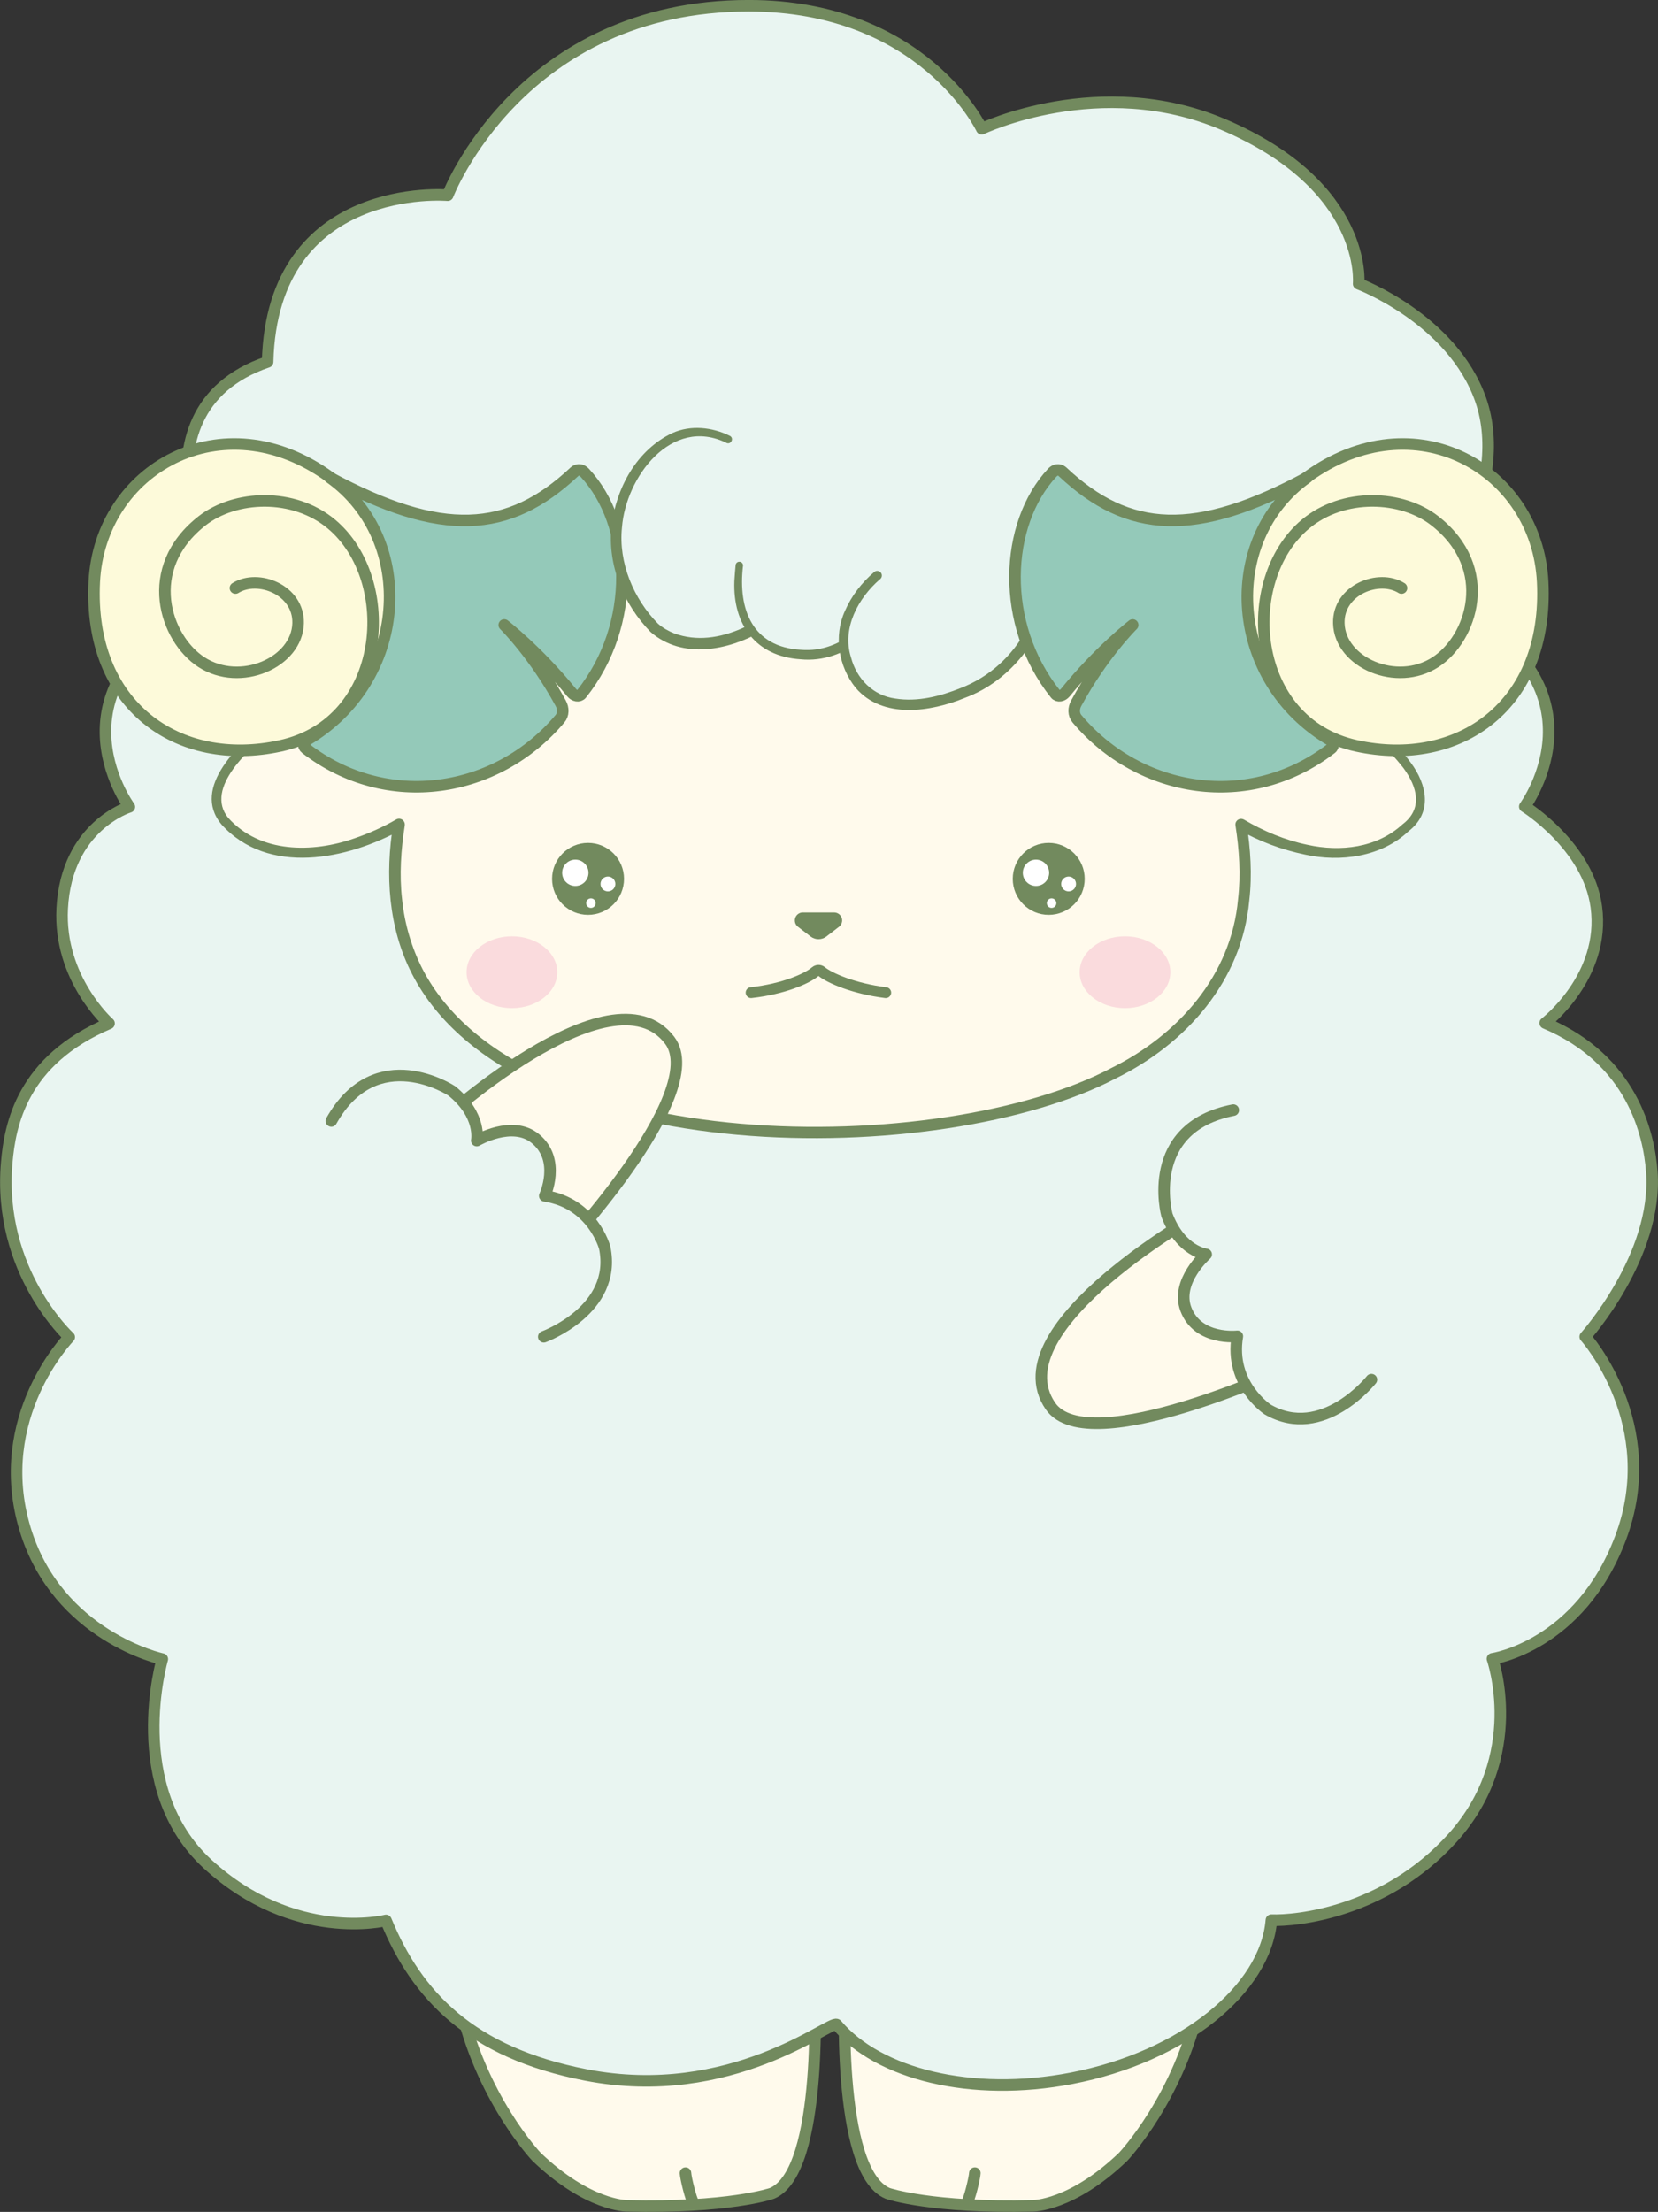 <?xml version="1.0" encoding="UTF-8"?><svg id="_レイヤー_2" xmlns="http://www.w3.org/2000/svg" viewBox="0 0 306.06 408.27"><rect x="0" y="0" width="306.06" height="408.27" fill="#333333" stroke="none"/><defs><style>.cls-1,.cls-2,.cls-3,.cls-4,.cls-5,.cls-6,.cls-7,.cls-8{stroke:#728a5e;}.cls-1,.cls-2,.cls-3,.cls-5,.cls-6,.cls-7,.cls-8{stroke-width:2.13px;}.cls-1,.cls-9,.cls-5{fill:#e9f5f1;}.cls-1,.cls-3,.cls-4,.cls-5,.cls-6,.cls-8{stroke-linejoin:round;}.cls-1,.cls-3,.cls-4,.cls-6,.cls-7,.cls-8{stroke-linecap:round;}.cls-10{fill:#728a5e;}.cls-2,.cls-11,.cls-8{fill:#fffaec;}.cls-2,.cls-7{stroke-miterlimit:10;}.cls-12{fill:#fff;}.cls-3{fill:#94c9b9;}.cls-4{stroke-width:2px;}.cls-4,.cls-7{fill:none;}.cls-13{fill:#fadbdd;}.cls-6{fill:#fdfada;}</style></defs><g id="_1.正面_ポーズ_"><g id="_立ち_ゾッ_"><g id="_足"><g id="_左"><path class="cls-2" d="m84.87,369.52c3.75,17.59,14.16,28.57,14.16,28.57,9.48,9.11,16.66,9.06,16.66,9.06,18.6.46,26.65-2.23,26.81-2.3,9.72-4.07,7.83-38.82,7.83-38.82"/><path class="cls-7" d="m126.54,401.11c.05.96.98,4.8,1.53,5.66"/></g><g id="_右"><path class="cls-2" d="m221.49,369.52c-3.75,17.59-14.16,28.57-14.16,28.57-9.48,9.11-16.66,9.06-16.66,9.06-18.6.46-26.65-2.23-26.81-2.3-9.72-4.07-7.83-38.82-7.83-38.82"/><path class="cls-7" d="m179.95,401.11c-.05.96-.98,4.8-1.53,5.66"/></g></g><path id="_胴体" class="cls-5" d="m292.63,246.73s13.44-14.93,12.29-30.46c-.52-6.99-3.62-20.64-19.68-27.44,0,0,11.17-8.55,9.44-21.43-1.51-11.28-13.21-18.53-13.21-18.53,0,0,17.27-23.48-16.57-38.68-.3-.13,14.27-19.85,8.41-36.45-5.26-14.89-22.51-21.36-22.51-21.36,0,0,1.78-18.05-25.09-29.44-22.64-9.59-44.49.83-44.49.83,0,0-10.78-22.7-43-22.71-42.21,0-55.57,34.97-55.57,34.97,0,0-32.41-2.8-33.25,30.77-27.12,9.25-8.98,43.44-8.98,43.44-33.82,15.21-16.54,38.69-16.54,38.69,0,0-11.6,3.51-12.4,18.75-.68,12.97,8.65,21.22,8.65,21.22-16.06,6.81-18.29,18.69-18.89,25.67-1.74,20.08,11.54,32.23,11.54,32.23,0,0-14.41,14.74-8.15,35.43,6.01,19.83,25.33,24,25.33,24,0,0-6.97,23.77,8.38,37.84,15.99,14.66,32.91,10.4,32.91,10.4,5.71,13.87,15.63,24.38,36.9,28.52,26.84,5.23,45.14-10.15,46.3-9.29,7.7,9.13,24.87,13.46,43.33,9.91,20.62-3.97,35.87-16.44,36.91-29.19,4.55.16,20.94-1.35,33.41-15.15,13.72-15.19,7.4-33.09,7.4-33.09,0,0,16.11-2.34,23.64-22.27,7.95-21.04-6.49-37.16-6.49-37.16Z"/><g id="_うるうる"><g id="_顔"><g id="_輪郭"><path class="cls-11" d="m41.51,151.56c-7.3-7.89,12.69-24.21,28.59-26.37,0,0,34.49-21.37,35.61-23.14l117.08,16.78c1.91.23,7.48,6.1,9.32,6.35,15.9,2.16,35.89,18.48,28.59,26.37-11.88,12.83-31.61.61-31.61.61,9.85,59.67-78.01,56.77-78.01,56.77,0,0-87.26,2.9-77.41-56.77,0,0-20.28,12.23-32.16-.61Z"/><path class="cls-10" d="m40.87,152.15c-5.68-6.81,3.52-15.16,8.68-19.07,5.38-4.09,14.78-8.44,19.99-8.78,10.97-6.88,22.78-14.12,33.49-21.44.47-.34,1.32-.95,1.74-1.33.06-.05.1-.11.05-.04,0,0,1.03-.47,1.03-.47,8.25,1.23,110.13,15.9,115.69,16.73,0,0,.8.12.8.12.29.05.46.04.94.17,2.7,1.14,4.51,3.29,6.81,4.95.82.61,1.72,1.34,2.39,1.38,4.42.66,8.61,2.19,12.54,4.15,5.87,3.01,11.47,6.91,15.43,12.29,2.92,3.96,4.08,9.14-.44,12.62-5.03,4.74-12.57,5.74-19.06,4.32-4.37-.91-8.51-2.45-12.43-4.68,0,0,1.59-1.06,1.59-1.06.73,4.66,1.05,9.44.5,14.18-1.34,14.82-11.6,26.44-24.58,32.83-32.1,16.87-111.03,17.35-129.92-19.15-4.44-8.53-5.06-18.53-3.5-27.87,0,0,1.6,1.08,1.6,1.08-10.08,5.57-24.69,8.65-33.35-.93h0Zm1.27-1.18c5.87,6.53,15.53,6.49,23.29,3.77,2.66-.91,5.31-2.09,7.69-3.48.51-.3,1.16-.13,1.46.38.13.22.17.47.14.71-.7,4.51-1.02,9.1-.5,13.61.45,4.51,1.74,8.92,3.79,12.94,18.3,35.25,96.01,34.68,127.08,18.26,12.33-6.07,22.21-17.12,23.45-31.2.53-4.51.22-9.1-.48-13.61-.09-.58.3-1.11.88-1.2.26-.04.5.02.71.14,3.57,2.11,7.59,3.79,11.7,4.64,6.11,1.35,12.84.55,17.54-3.77,3.8-2.88,2.76-6.87.2-10.37-6.42-8.3-17.04-14.1-27.34-15.76-2.99-1.22-5.15-3.89-7.8-5.61-.74-.51-1-.66-1.84-.75,0,0-.8-.11-.8-.11,0,0-12.86-1.83-12.86-1.83l-102.89-14.62,1.03-.47c-.28.38-.41.45-.69.7-1.01.8-2.79,2.04-3.86,2.77-10.07,6.72-21.15,13.61-31.39,19.99-7.17,1.16-14.12,4.15-20,8.49-4.34,3.22-13.07,10.86-8.5,16.4h0Z"/></g><g id="_ほっぺ"><path class="cls-13" d="m102.87,179.45c0,3.66-3.75,6.63-8.37,6.63s-8.37-2.97-8.37-6.63,3.75-6.63,8.37-6.63,8.37,2.97,8.37,6.63Z"/><ellipse class="cls-13" cx="207.67" cy="179.45" rx="8.37" ry="6.63"/></g><path id="_口" class="cls-4" d="m163.5,183.22c-5.79-.72-10.34-2.66-11.87-3.93-.33-.27-.78-.25-1.11.03-1.48,1.28-5.82,3.22-11.87,3.9"/><g id="_目"><path id="_鼻" class="cls-10" d="m155.37,169.42c-.2-.6-.76-1-1.4-1h-5.78c-.63,0-1.19.4-1.39,1-.2.6,0,1.26.5,1.64l2.34,1.8c.43.33.94.49,1.45.49s1.03-.16,1.45-.49l2.34-1.8c.5-.39.7-1.05.5-1.64Z"/><g id="_左目"><path class="cls-10" d="m200.23,162.22c0,3.67-2.97,6.64-6.64,6.64s-6.64-2.97-6.64-6.64c0-3.67,2.97-6.64,6.64-6.64s6.64,2.97,6.64,6.64Z"/><circle class="cls-12" cx="191.24" cy="161.1" r="2.43"/><circle class="cls-12" cx="197.26" cy="163.16" r="1.37"/><circle class="cls-12" cx="194.12" cy="166.7" r=".88"/></g><g id="_右目"><path class="cls-10" d="m115.19,162.22c0,3.67-2.97,6.64-6.64,6.64s-6.64-2.97-6.64-6.64c0-3.67,2.97-6.64,6.64-6.64s6.64,2.97,6.64,6.64Z"/><circle class="cls-12" cx="106.2" cy="161.1" r="2.43"/><circle class="cls-12" cx="112.22" cy="163.16" r="1.37"/><circle class="cls-12" cx="109.08" cy="166.7" r=".88"/></g></g></g><g id="_つの"><g id="_つの左"><path class="cls-6" d="m76.69,125.55c19.58,3.85.5-25.9-15.73-37.43-19.94-14.52-42.52-1.5-43.56,19.27-1.14,22.9,15.47,34.4,34.38,30.28,19.71-4.3,21.72-30.58,9.43-40.91-7-5.88-17.83-5.38-23.89-.64-11.24,8.79-6.81,21.78-.13,26.1,7.18,4.66,17.65.08,17.84-7.18.16-6.17-7.38-9.12-11.57-6.5"/><path class="cls-3" d="m107.35,128.08c10.3-12.92,9.37-31.36.61-40.8-.86-.92-1.65-.47-1.96-.17-12.14,11.4-24.52,12.12-45.16,1,16.23,11.53,14.5,37.58-4.34,48.57-.4.23-.68.99-.07,1.47,15.07,11.62,35.35,8.3,46.94-5.49.65-.77.65-1.91.14-2.84-4.9-9.02-10.43-14.46-10.43-14.46,0,0,6.18,4.77,12.44,12.49.5.61,1.36.81,1.82.24Z"/></g><g id="_前髪"><path class="cls-9" d="m134.41,81.09c-12.56-5.83-18.81,9.33-18.81,9.33-5.67,13.5,3.21,23.49,5.05,25.35.19.2.4.37.62.54,11.42,8.35,27.13-6.67,27.13-6.67"/><path class="cls-10" d="m134.1,81.74c-10.18-4.97-18.58,6.35-19.29,15.61-.68,6.5,2.16,13.23,6.68,17.8.87.75,1.91,1.34,2.97,1.76,8.34,3.04,17.05-2.74,23.19-8.04.43-.43,1.13-.41,1.54.04.4.43.37,1.11-.07,1.5-2.63,2.41-5.46,4.42-8.55,6.14-6.13,3.48-14.59,5.22-20.48.1-5.01-5.13-7.96-12.3-7.21-19.48.82-7.03,4.61-14.11,11.25-17.25,3.36-1.51,7.36-1.08,10.58.52.85.41.25,1.7-.61,1.31h0Z"/><path class="cls-9" d="m136.46,104.38c-1.85,15.21,8.82,16.97,14.14,16.37,10.42-1.17,14.36-12.7,14.36-12.7"/><path class="cls-10" d="m137.15,104.47c-.94,8,1.74,14.98,10.72,15.47,7.57.63,13.68-5.56,16.1-12.23.18-.58.82-.91,1.39-.69.55.21.83.83.62,1.38-2.79,7.47-9.82,14.11-18.21,13.29-8.28-.54-12.51-6.44-12.21-14.45.05-.98.15-1.96.23-2.93.03-.38.36-.66.74-.63.41.03.68.4.63.8h0Z"/><path class="cls-9" d="m161.89,106.25s-8.02,6.36-5.82,14.88c3.12,12.12,16.01,9.75,24.2,5.62,10.86-5.47,13.23-18.12,13.23-18.12"/><path class="cls-10" d="m162.42,106.93c-4,3.44-7.05,9.05-5.34,14.38,1.03,4,4.12,7.1,8.2,7.63,4.11.65,8.27-.41,12.11-1.96,5.25-2.03,9.47-5.88,12.12-10.82,1.33-2.42,2.39-5.1,2.96-7.72.1-.6.68-1.01,1.28-.88.58.12.94.69.81,1.27-1.98,8.75-7.87,16.82-16.42,19.97-6.34,2.61-15.24,3.99-20.21-1.87-3.14-3.9-4.07-9.56-1.96-14.16,1.22-2.81,3.07-5.19,5.4-7.19.36-.31.9-.27,1.21.09.33.38.25.95-.14,1.25h0Z"/></g><g id="_つの右"><path class="cls-6" d="m225.48,125.55c-19.58,3.85-.5-25.9,15.73-37.43,19.94-14.52,42.52-1.5,43.56,19.27,1.14,22.9-15.47,34.4-34.38,30.28-19.71-4.3-21.72-30.58-9.43-40.91,7-5.88,17.83-5.38,23.89-.64,11.24,8.79,6.81,21.78.13,26.1-7.18,4.66-17.65.08-17.84-7.18-.16-6.17,7.38-9.12,11.57-6.5"/><path class="cls-3" d="m194.82,128.08c-10.3-12.92-9.37-31.36-.61-40.8.86-.92,1.65-.47,1.96-.17,12.14,11.4,24.52,12.12,45.16,1-16.23,11.53-14.5,37.58,4.34,48.57.4.23.68.99.07,1.47-15.07,11.62-35.35,8.3-46.94-5.49-.65-.77-.65-1.91-.14-2.84,4.9-9.02,10.43-14.46,10.43-14.46,0,0-6.18,4.77-12.44,12.49-.5.61-1.36.81-1.82.24Z"/></g></g></g><g id="_手"><g id="_左手"><path class="cls-8" d="m80.14,208.01s32.66-30.27,43.48-15.99c7.48,9.88-21.22,40.21-21.22,40.21"/><path class="cls-1" d="m61.16,206.9c8.31-14.76,22.24-5.54,22.24-5.54,5.6,4.54,4.61,9.16,4.61,9.16,0,0,6.53-3.85,10.79-.38,4.87,3.96,1.76,10.59,1.76,10.59,8.9,1.36,11.07,9.58,11.07,9.58,2.36,11.48-11.25,16.43-11.25,16.43"/></g><g id="_右手"><path class="cls-8" d="m222.75,223.27s-39,21.5-28.84,36.26c7.03,10.21,44.84-7.51,44.84-7.51"/><path class="cls-1" d="m227.66,204.9c-16.62,3.25-12.25,19.38-12.25,19.38,2.55,6.74,7.25,7.25,7.25,7.25,0,0-5.7,4.99-3.75,10.12,2.23,5.86,9.5,5,9.5,5-1.5,8.88,5.61,13.52,5.61,13.52,10.16,5.84,19.14-5.52,19.14-5.52"/></g></g></g></g></svg>